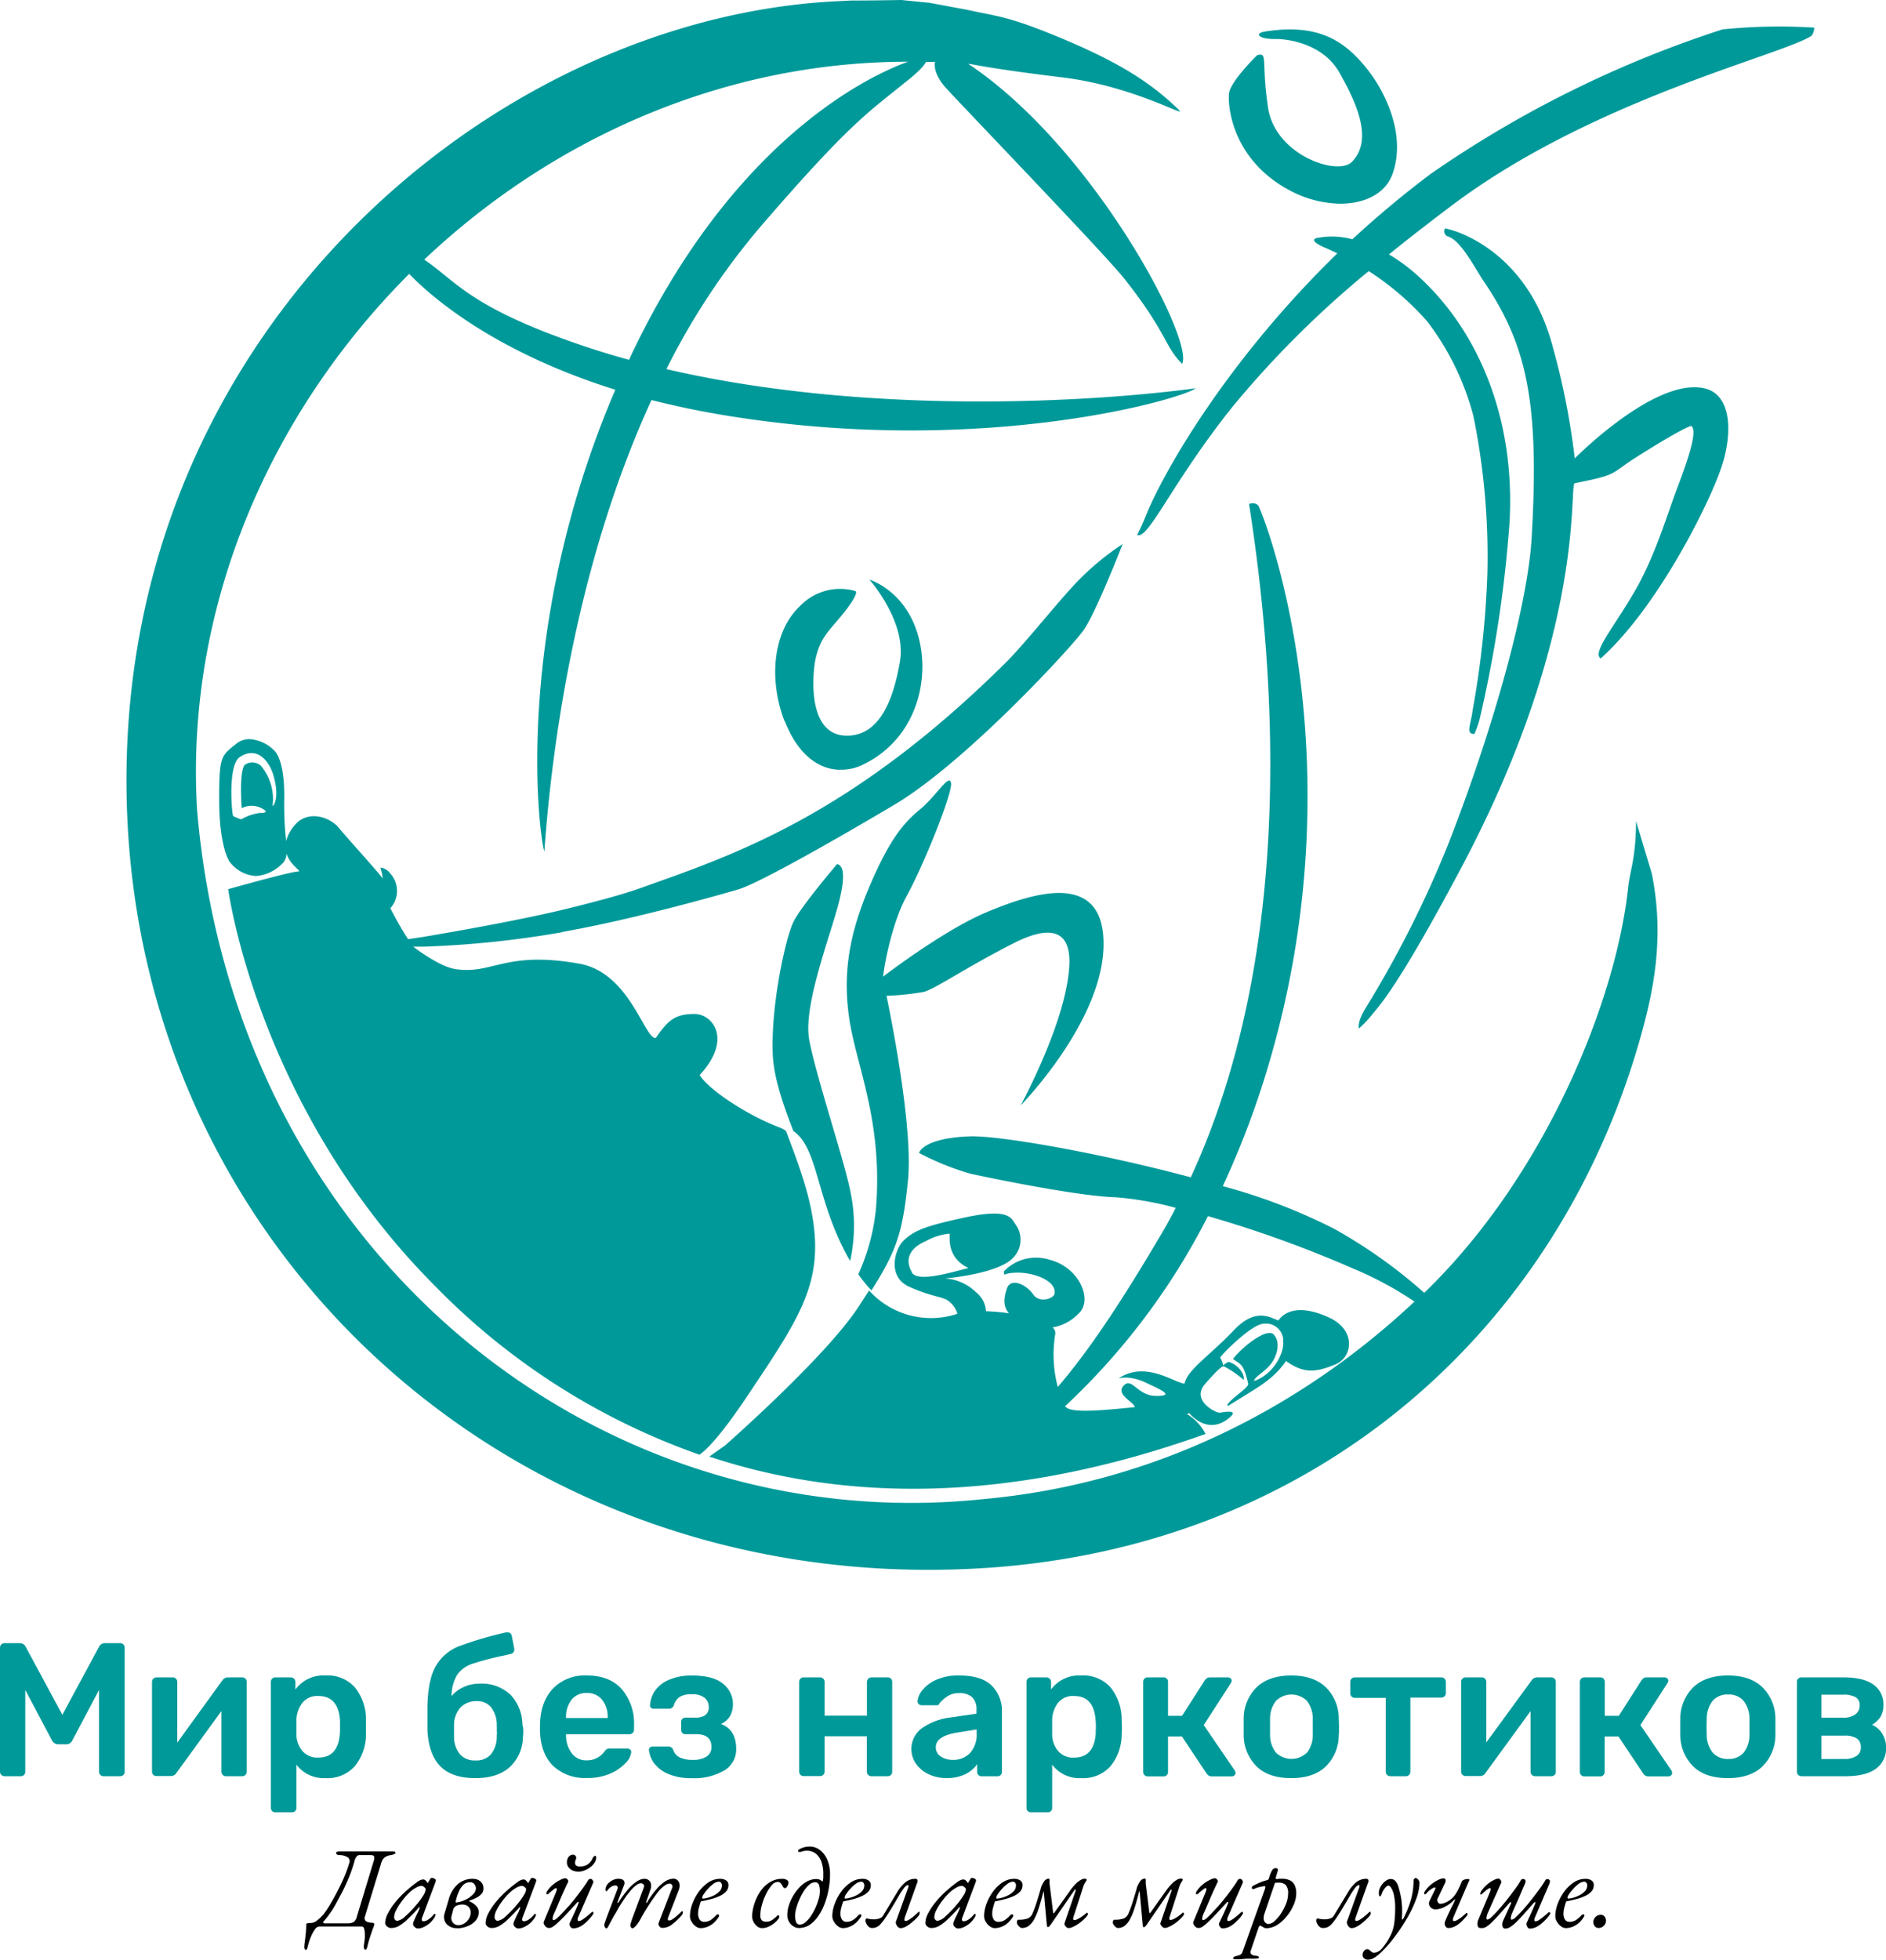 <svg xmlns="http://www.w3.org/2000/svg" viewBox="0 0 426.81 443.31"><defs><style>.cls-1{fill:#099;}</style></defs><title>drug-free-world-logo-color-stack_ru</title><g id="OUTLINE"><path class="cls-1" d="M4.7,401.43a1,1,0,0,1-.3-.73v-28a1.12,1.12,0,0,1,.28-.77,1,1,0,0,1,.76-.3H8.92a1.44,1.44,0,0,1,1.29.82l8.3,15.39,8.3-15.39a1.42,1.42,0,0,1,1.29-.82h3.44a1,1,0,0,1,1.07,1.07v28a1,1,0,0,1-.3.75,1.07,1.07,0,0,1-.77.28h-3.7a1,1,0,0,1-.73-.3,1,1,0,0,1-.3-.73V382.21l-6,11.35a1.53,1.53,0,0,1-1.42.95h-1.8a1.68,1.68,0,0,1-1.47-.95l-6-11.35V400.7a1.07,1.07,0,0,1-.28.73,1,1,0,0,1-.76.3H5.44A1,1,0,0,1,4.7,401.43Z" transform="translate(-4.4 0.07)"/><path class="cls-1" d="M59.92,379.65a.89.89,0,0,1,.3.67V400.7a1.07,1.07,0,0,1-.28.73,1,1,0,0,1-.75.3H55.53a1,1,0,0,1-.73-.3,1,1,0,0,1-.3-.73V387L44.31,401a1.43,1.43,0,0,1-1.21.69H39.79a1,1,0,0,1-.71-.28,1,1,0,0,1-.28-.71V380.4a1,1,0,0,1,.31-.75,1,1,0,0,1,.73-.28h3.65a1,1,0,0,1,.73.3,1,1,0,0,1,.3.73v13.72l10.19-14.06a1.5,1.5,0,0,1,1.21-.69h3.31A1,1,0,0,1,59.92,379.65Z" transform="translate(-4.4 0.07)"/><path class="cls-1" d="M66,409.62a1,1,0,0,1-.3-.75V380.4a1,1,0,0,1,.3-.75,1,1,0,0,1,.73-.28h3.44a1,1,0,0,1,.77.3,1,1,0,0,1,.31.73v1.72a7.83,7.83,0,0,1,6.83-3.18,8.27,8.27,0,0,1,6.67,2.73A11.59,11.59,0,0,1,87.22,389c0,.35,0,.86,0,1.55s0,1.2,0,1.55a11.43,11.43,0,0,1-2.47,7.29,8.26,8.26,0,0,1-6.69,2.77,7.73,7.73,0,0,1-6.58-3.05v9.76a1,1,0,0,1-.28.75,1,1,0,0,1-.75.28H66.71A1,1,0,0,1,66,409.62Zm15.35-17.78c0-.29,0-.72,0-1.29s0-1,0-1.29c-.2-3.78-1.83-5.68-4.9-5.68a4.3,4.3,0,0,0-3.66,1.59A6.74,6.74,0,0,0,71.48,389c0,.35,0,.89,0,1.64s0,1.3,0,1.68A5.89,5.89,0,0,0,72.82,396a4.43,4.43,0,0,0,3.61,1.51C79.5,397.52,81.13,395.62,81.33,391.84Z" transform="translate(-4.4 0.07)"/><path class="cls-1" d="M122.82,391.54a11.43,11.43,0,0,1-.08,1.33,9.37,9.37,0,0,1-3,6.8c-1.83,1.66-4.43,2.49-7.78,2.49q-5.34,0-8-2.77c-1.74-1.85-2.69-4.6-2.83-8.24l0-2.58,0-2.58q.12-6.11,1.89-9.16a10.3,10.3,0,0,1,5.12-4.45,78.78,78.78,0,0,1,10.87-3.2l.26,0a.94.94,0,0,1,.63.23.92.92,0,0,1,.32.58l.56,2.88,0,.26a.87.87,0,0,1-.22.6,1,1,0,0,1-.55.35,11.73,11.73,0,0,0-1.29.3,63.83,63.83,0,0,0-7.42,1.91,6.87,6.87,0,0,0-3.38,2.41,9.33,9.33,0,0,0-1.33,4.92,7.36,7.36,0,0,1,2.73-2.06,8.49,8.49,0,0,1,3.59-.77,9.48,9.48,0,0,1,7,2.49,9.92,9.92,0,0,1,2.71,6.79C122.8,390.66,122.82,391.17,122.82,391.54Zm-6,0a12.39,12.39,0,0,0,0-1.29,6.59,6.59,0,0,0-1.26-4.09,4,4,0,0,0-3.25-1.42,4.88,4.88,0,0,0-3.7,1.44,6,6,0,0,0-1.46,4.07l0,1.29,0,1.12a6.31,6.31,0,0,0,1.33,4.1,4.46,4.46,0,0,0,3.53,1.4,4.37,4.37,0,0,0,3.5-1.4,6.31,6.31,0,0,0,1.31-4.1A8.82,8.82,0,0,0,116.85,391.54Z" transform="translate(-4.4 0.07)"/><path class="cls-1" d="M129.6,399.41q-2.82-2.76-3-7.83l0-1.07c0-3.59.93-6.41,2.81-8.47a10,10,0,0,1,7.81-3.1q5.12,0,7.89,3.1a11.88,11.88,0,0,1,2.77,8.25v.9a1,1,0,0,1-.3.74,1,1,0,0,1-.77.3H132.5v.34a6.68,6.68,0,0,0,1.31,4,4.07,4.07,0,0,0,3.38,1.57,4.87,4.87,0,0,0,4-2,2,2,0,0,1,.6-.58,1.76,1.76,0,0,1,.73-.11h3.78a1,1,0,0,1,.67.22.7.7,0,0,1,.28.6A4,4,0,0,1,146,398.7a10.1,10.1,0,0,1-3.5,2.43,12.67,12.67,0,0,1-5.29,1A10.45,10.45,0,0,1,129.6,399.41Zm12.32-10.84v-.08a6.19,6.19,0,0,0-1.27-4.07,4.26,4.26,0,0,0-3.46-1.52,4.18,4.18,0,0,0-3.44,1.52,6.24,6.24,0,0,0-1.25,4.07v.08Z" transform="translate(-4.4 0.07)"/><path class="cls-1" d="M155.44,401.13a7.66,7.66,0,0,1-3.1-2.47,6.15,6.15,0,0,1-1.09-2.91v0a.71.71,0,0,1,.23-.52.84.84,0,0,1,.58-.21h3.57a1.15,1.15,0,0,1,1.12.73,2.81,2.81,0,0,0,1.51,1.74,6.84,6.84,0,0,0,3,.54,5.43,5.43,0,0,0,3-.73,2.44,2.44,0,0,0,1.14-2.2q0-2.88-3.48-2.88H159.5a.87.87,0,0,1-.68-.28.89.89,0,0,1-.26-.66v-1.85a.93.93,0,0,1,.26-.67.9.9,0,0,1,.68-.28h2.2a3.83,3.83,0,0,0,2.32-.58,2.15,2.15,0,0,0,.77-1.83,2.65,2.65,0,0,0-.92-2.06,4.26,4.26,0,0,0-2.86-.82,5,5,0,0,0-2.82.61,3.54,3.54,0,0,0-1.31,1.93,1.15,1.15,0,0,1-1.12.73h-3.44a.85.85,0,0,1-.6-.24.57.57,0,0,1-.21-.53,6.34,6.34,0,0,1,1.09-3.25,7.17,7.17,0,0,1,3.12-2.49,12.6,12.6,0,0,1,5.29-1q4.77,0,7,1.85a5.86,5.86,0,0,1,1.63,7.27,4.63,4.63,0,0,1-2.08,1.84q3.43,1.29,3.44,5.64a5.51,5.51,0,0,1-2.71,4.88,13.4,13.4,0,0,1-7.31,1.74A12.82,12.82,0,0,1,155.44,401.13Z" transform="translate(-4.4 0.07)"/><path class="cls-1" d="M185.56,401.43a1,1,0,0,1-.3-.73V380.4a1,1,0,0,1,.3-.75,1,1,0,0,1,.73-.28H190a1,1,0,0,1,1,1v7.66h9.59V380.4a1,1,0,0,1,.3-.73,1,1,0,0,1,.73-.3h3.66a1,1,0,0,1,.75.28,1.05,1.05,0,0,1,.28.75v20.3a1.07,1.07,0,0,1-.28.73,1,1,0,0,1-.75.3H201.6a1,1,0,0,1-.73-.3,1,1,0,0,1-.3-.73v-8H191v8a1,1,0,0,1-1,1h-3.66A1,1,0,0,1,185.56,401.43Z" transform="translate(-4.4 0.07)"/><path class="cls-1" d="M214.56,401.28a7.38,7.38,0,0,1-2.88-2.39,5.84,5.84,0,0,1,1.32-8,14.21,14.21,0,0,1,6.49-2.45l5.89-.86v-.9a3.79,3.79,0,0,0-.95-2.8,4.11,4.11,0,0,0-3-.94,4.48,4.48,0,0,0-2.28.51,7.61,7.61,0,0,0-1.39,1l-.71.71a.65.65,0,0,1-.65.52H213a1,1,0,0,1-.67-.26.88.88,0,0,1-.28-.69,4.51,4.51,0,0,1,1.06-2.42,8.11,8.11,0,0,1,3.11-2.37,12.07,12.07,0,0,1,5.21-1q5.07,0,7.39,2.28a8,8,0,0,1,2.32,6v13.5a1,1,0,0,1-.28.73,1,1,0,0,1-.75.3h-3.57a1,1,0,0,1-1-1V399a7,7,0,0,1-2.67,2.26,9.31,9.31,0,0,1-4.29.88A9.12,9.12,0,0,1,214.56,401.28Zm9.36-4.8a6.16,6.16,0,0,0,1.5-4.47v-.86l-4.3.69q-4.94.78-4.94,3.31a2.4,2.4,0,0,0,1.14,2.13,4.85,4.85,0,0,0,2.73.75A5.15,5.15,0,0,0,223.92,396.48Z" transform="translate(-4.4 0.07)"/><path class="cls-1" d="M237,409.62a1,1,0,0,1-.3-.75V380.4a1,1,0,0,1,.3-.75,1,1,0,0,1,.73-.28h3.44a1.06,1.06,0,0,1,.78.3,1,1,0,0,1,.3.73v1.72a7.86,7.86,0,0,1,6.83-3.18,8.27,8.27,0,0,1,6.67,2.73,11.59,11.59,0,0,1,2.49,7.33c0,.35.05.86.05,1.55s0,1.2-.05,1.55a11.43,11.43,0,0,1-2.47,7.29,8.26,8.26,0,0,1-6.69,2.77,7.7,7.7,0,0,1-6.57-3.05v9.76a1.05,1.05,0,0,1-.28.75,1,1,0,0,1-.76.28h-3.74A1,1,0,0,1,237,409.62Zm15.35-17.78c0-.29.05-.72.05-1.29s0-1-.05-1.29c-.2-3.78-1.83-5.68-4.9-5.68a4.28,4.28,0,0,0-3.65,1.59,6.6,6.6,0,0,0-1.29,3.87c0,.35,0,.89,0,1.64s0,1.3,0,1.68a5.88,5.88,0,0,0,1.33,3.65,4.43,4.43,0,0,0,3.61,1.51C250.55,397.52,252.18,395.62,252.38,391.84Z" transform="translate(-4.4 0.07)"/><path class="cls-1" d="M284,401a.68.68,0,0,1-.26.55,1,1,0,0,1-.65.22h-4.42a1.36,1.36,0,0,1-.69-.15,1.85,1.85,0,0,1-.52-.5l-5.59-8.38h-3.14v8a1,1,0,0,1-.28.73,1,1,0,0,1-.75.3h-3.57a1,1,0,0,1-.73-.3,1,1,0,0,1-.3-.73V380.4a1,1,0,0,1,.3-.75,1,1,0,0,1,.73-.28h3.57a1,1,0,0,1,.75.28,1,1,0,0,1,.28.75v7.66h3.18l5.12-8a2.32,2.32,0,0,1,.52-.52,1.15,1.15,0,0,1,.64-.17h4a1.09,1.09,0,0,1,.69.21.7.7,0,0,1,.25.56,1.72,1.72,0,0,1-.21.56l-6.11,9.46,7,10.24A.93.93,0,0,1,284,401Z" transform="translate(-4.4 0.07)"/><path class="cls-1" d="M288.85,399.58a10,10,0,0,1-3-7.14l0-1.89,0-1.89a10,10,0,0,1,3-7.12c1.86-1.73,4.46-2.6,7.78-2.6s5.88.87,7.74,2.6a9.91,9.91,0,0,1,3,7.12c0,.34.05,1,.05,1.89s0,1.55-.05,1.89a10,10,0,0,1-3,7.14c-1.84,1.72-4.43,2.58-7.79,2.58S290.68,401.3,288.85,399.58Zm11.33-3.18a6.62,6.62,0,0,0,1.31-4.17c0-.29,0-.85,0-1.68s0-1.39,0-1.68a6.58,6.58,0,0,0-1.33-4.19,5,5,0,0,0-7,0,6.53,6.53,0,0,0-1.34,4.19l0,1.68,0,1.68a6.45,6.45,0,0,0,1.34,4.17,5.06,5.06,0,0,0,7,0Z" transform="translate(-4.4 0.07)"/><path class="cls-1" d="M318.3,401.43a1,1,0,0,1-.3-.73V384h-7a1,1,0,0,1-.73-.3,1,1,0,0,1-.3-.73V380.4a1,1,0,0,1,.3-.75,1,1,0,0,1,.73-.28H330.6a1,1,0,0,1,1,1v2.54a1,1,0,0,1-.28.73,1,1,0,0,1-.75.3h-7V400.7a1,1,0,0,1-.28.73,1,1,0,0,1-.75.3H319A1,1,0,0,1,318.3,401.43Z" transform="translate(-4.4 0.07)"/><path class="cls-1" d="M356.18,379.65a.89.89,0,0,1,.3.67V400.7a1.06,1.06,0,0,1-.27.73,1,1,0,0,1-.76.3H351.8a1,1,0,0,1-.73-.3,1,1,0,0,1-.3-.73V387L340.57,401a1.4,1.4,0,0,1-1.2.69h-3.31a1,1,0,0,1-1-1V380.4a1,1,0,0,1,.3-.75,1,1,0,0,1,.73-.28h3.66a1,1,0,0,1,1,1v13.72L351,380.06a1.49,1.49,0,0,1,1.2-.69h3.32A1,1,0,0,1,356.18,379.65Z" transform="translate(-4.4 0.07)"/><path class="cls-1" d="M382.8,401a.65.65,0,0,1-.26.55.92.92,0,0,1-.64.22h-4.43a1.36,1.36,0,0,1-.69-.15,2,2,0,0,1-.52-.5l-5.59-8.38h-3.13v8a1.07,1.07,0,0,1-.28.73,1,1,0,0,1-.76.3h-3.57a1,1,0,0,1-1-1V380.4a1,1,0,0,1,.3-.75,1,1,0,0,1,.73-.28h3.57a1,1,0,0,1,.76.28,1.05,1.05,0,0,1,.28.75v7.66h3.18l5.11-8a2.54,2.54,0,0,1,.52-.52,1.18,1.18,0,0,1,.65-.17H381a1.05,1.05,0,0,1,.69.21.71.71,0,0,1,.26.56,1.59,1.59,0,0,1-.22.56l-6.1,9.46,7,10.24A1,1,0,0,1,382.8,401Z" transform="translate(-4.4 0.07)"/><path class="cls-1" d="M387.66,399.58a10,10,0,0,1-3-7.14l0-1.89,0-1.89a10,10,0,0,1,3-7.12c1.87-1.73,4.46-2.6,7.79-2.6s5.87.87,7.73,2.6a10,10,0,0,1,3,7.12c0,.34,0,1,0,1.89s0,1.55,0,1.89a10,10,0,0,1-3,7.14q-2.76,2.58-7.78,2.58T387.66,399.58ZM399,396.4a6.56,6.56,0,0,0,1.31-4.17c0-.29,0-.85,0-1.68s0-1.39,0-1.68a6.58,6.58,0,0,0-1.33-4.19,4.37,4.37,0,0,0-3.48-1.44,4.42,4.42,0,0,0-3.53,1.44,6.53,6.53,0,0,0-1.33,4.19l-.05,1.68.05,1.68A6.45,6.45,0,0,0,392,396.4a4.47,4.47,0,0,0,3.53,1.42A4.41,4.41,0,0,0,399,396.4Z" transform="translate(-4.4 0.07)"/><path class="cls-1" d="M411.35,401.43a1,1,0,0,1-.3-.73V380.4a1,1,0,0,1,.3-.75,1,1,0,0,1,.73-.28h9.55q4.47,0,6.73,1.63a5.33,5.33,0,0,1,2.26,4.56,5,5,0,0,1-.65,2.73,5.7,5.7,0,0,1-1.93,1.79,5.21,5.21,0,0,1,2.34,2.06,5.84,5.84,0,0,1,.84,3.1,5.59,5.59,0,0,1-2.32,4.81q-2.32,1.68-6.8,1.68h-10A1,1,0,0,1,411.35,401.43Zm10.19-12.94a4.45,4.45,0,0,0,2.71-.74,2.4,2.4,0,0,0,1-2.06,2,2,0,0,0-.94-1.85,5.55,5.55,0,0,0-2.76-.56H416.6v5.21Zm.22,9.33a5,5,0,0,0,2.75-.65,2.2,2.2,0,0,0,1-2,2.28,2.28,0,0,0-.93-2,5.11,5.11,0,0,0-2.81-.62H416.6v5.29Z" transform="translate(-4.4 0.07)"/><path d="M73.62,441a.29.29,0,0,1-.27-.2,1.06,1.06,0,0,1-.09-.45,10.11,10.11,0,0,1,.12-1.2c.07-.57.15-1.21.22-1.91s.1-1.34.1-1.91a.31.31,0,0,1,.24-.34,2.4,2.4,0,0,1,.46-.05,2.65,2.65,0,0,0,1.63-.48,12.21,12.21,0,0,0,1.42-1.31,12.82,12.82,0,0,0,.92-1.24c.39-.58.82-1.29,1.29-2.12s.94-1.72,1.43-2.68.93-1.92,1.33-2.89a27.54,27.54,0,0,0,1-2.8,1.09,1.09,0,0,0-.32-1.34,4,4,0,0,0-2-.53.72.72,0,0,1-.51-.18.56.56,0,0,1-.12-.34c0-.11.08-.18.24-.22a1.77,1.77,0,0,1,.54-.07c.44,0,.79,0,1.07,0l.81,0h8.41l.74,0c.26,0,.6,0,1,0s.62.1.62.29-.08.22-.26.31a2.43,2.43,0,0,1-.7.21,4.19,4.19,0,0,0-1.08.31,2,2,0,0,0-.74.57,3,3,0,0,0-.47,1l-3.66,12a1,1,0,0,0,.06.92,1.2,1.2,0,0,0,.7.4,4,4,0,0,0,.87.11.68.68,0,0,1,.32.1.31.31,0,0,1,.18.26,6,6,0,0,1-.29.89c-.19.52-.41,1.14-.65,1.87s-.45,1.45-.62,2.18a2.75,2.75,0,0,1-.18.57c-.07.16-.17.24-.29.24a.29.29,0,0,1-.27-.2,1.06,1.06,0,0,1-.09-.45,5.75,5.75,0,0,1,.07-.73c.06-.35.1-.74.15-1.18a11.26,11.26,0,0,0,0-1.29,3.15,3.15,0,0,0-.19-1,.54.54,0,0,0-.54-.4H76.67a1.32,1.32,0,0,0-1,.66,8.49,8.49,0,0,0-.92,1.69,14.19,14.19,0,0,0-.69,2.12,2.75,2.75,0,0,1-.18.57C73.84,440.9,73.75,441,73.62,441ZM78,435h5a2.73,2.73,0,0,0,1.45-.3,2.07,2.07,0,0,0,.71-1.21l3.75-12.37a2.29,2.29,0,0,0,.16-1.24c-.07-.21-.41-.32-1-.32H85.9a1,1,0,0,0-.73.25,2.62,2.62,0,0,0-.55,1.15,32.25,32.25,0,0,1-1.1,3.27c-.45,1.11-.93,2.2-1.46,3.26s-1.06,2-1.59,3-1,1.72-1.5,2.39a14.62,14.62,0,0,1-1.21,1.54q-.35.33-.18.48A.56.56,0,0,0,78,435Z" transform="translate(-4.4 0.07)"/><path d="M92.89,436.06a1.27,1.27,0,0,1-.62-.16,1.67,1.67,0,0,1-.51-.43.93.93,0,0,1-.2-.55,4.91,4.91,0,0,1,.63-2.17,14,14,0,0,1,1.74-2.6,21.92,21.92,0,0,1,2.57-2.64,27.64,27.64,0,0,1,2.29-1.83,2.76,2.76,0,0,1,1.3-.61.94.94,0,0,1,.73.36,3.16,3.16,0,0,1,.32.43s0,0,0,0a.1.1,0,0,0,.09,0,.27.27,0,0,0,.07-.12l.44-.75c0-.09,0-.09,0,0,.1-.17.21-.26.31-.26a1.55,1.55,0,0,1,.47.08,1,1,0,0,1,.38.21.38.38,0,0,1,.14.26,3,3,0,0,1-.18.65l-2.91,7.72c-.23.59-.12.89.33.89a2.14,2.14,0,0,0,1.13-.46,4.85,4.85,0,0,0,1.16-1.1l.12-.09a.19.19,0,0,1,.12,0,.17.17,0,0,1,.14.06.41.41,0,0,1,0,.22,1.79,1.79,0,0,1-.37.72,6.49,6.49,0,0,1-.75.92,6.32,6.32,0,0,1-1.47,1,3.14,3.14,0,0,1-1.36.36,1,1,0,0,1-.52-.15,1.48,1.48,0,0,1-.43-.39.76.76,0,0,1-.17-.47,1.4,1.4,0,0,1,.15-.6c-.07.16-.07.16,0,0l.31-.73.48-1c.18-.36.32-.68.45-1a1,1,0,0,0,.11-.43c0-.09-.06-.08-.17,0-1,1.18-2,2.12-2.71,2.81a9.78,9.78,0,0,1-2,1.48A3.51,3.51,0,0,1,92.89,436.06Zm1.46-1.63a3.3,3.3,0,0,0,1.7-.95,23.46,23.46,0,0,0,2.56-2.64,14.87,14.87,0,0,0,1.56-2.11,3.31,3.31,0,0,0,.57-1.43c0-.14-.11-.3-.34-.49a1.15,1.15,0,0,0-.33-.21.93.93,0,0,0-.32-.08,2.88,2.88,0,0,0-1.28.47,7.15,7.15,0,0,0-1.5,1.12A15.89,15.89,0,0,0,95.33,430a13.06,13.06,0,0,0-1.26,2,3.74,3.74,0,0,0-.48,1.56,1,1,0,0,0,.21.64A.7.7,0,0,0,94.35,434.43Z" transform="translate(-4.4 0.07)"/><path d="M107.84,436.09a3,3,0,0,1-2.4-.95,2.46,2.46,0,0,1-.41-2.43c.16-.54.31-1.07.47-1.6s.31-1.06.47-1.6a7,7,0,0,1,2-3.33,5,5,0,0,1,3.47-1.24,2.83,2.83,0,0,1,1.16.24,2.22,2.22,0,0,1,.87.74,2.17,2.17,0,0,1,.33,1.23,1.76,1.76,0,0,1-.52,1.3,4.21,4.21,0,0,1-1.23.85,10.59,10.59,0,0,1-1.37.55c-.07,0-.1,0-.1.09s0,.08.13.12a4.15,4.15,0,0,1,1,.6,3.17,3.17,0,0,1,.76.8,1.76,1.76,0,0,1,.28,1,2.78,2.78,0,0,1-.46,1.6,4.15,4.15,0,0,1-1.21,1.15,6.36,6.36,0,0,1-3.24.92Zm.39-.68a2.34,2.34,0,0,0,1.25-.39,3.5,3.5,0,0,0,1-1,2.61,2.61,0,0,0,.43-1.47,1.77,1.77,0,0,0-.49-1.29,1.91,1.91,0,0,0-1.41-.5,3.05,3.05,0,0,0-1.32.26,1.46,1.46,0,0,0-.78,1.09l-.29,1.14a1.74,1.74,0,0,0,0,1.11,1.82,1.82,0,0,0,.63.81A1.52,1.52,0,0,0,108.23,435.41Zm-.44-5.14a6.56,6.56,0,0,0,2.09-.67,5.69,5.69,0,0,0,1.6-1.18,1.93,1.93,0,0,0,.62-1.27,1.5,1.5,0,0,0-.35-1,1.15,1.15,0,0,0-1-.44,2.07,2.07,0,0,0-1.42.53,4.27,4.27,0,0,0-1,1.39,10.37,10.37,0,0,0-.67,1.85l-.13.52a.2.2,0,0,0,0,.2A.22.22,0,0,0,107.79,430.27Z" transform="translate(-4.4 0.07)"/><path d="M115.61,436.06a1.33,1.33,0,0,1-.62-.16,1.67,1.67,0,0,1-.51-.43.92.92,0,0,1-.19-.55,5,5,0,0,1,.62-2.17,15.1,15.1,0,0,1,1.74-2.6,22.82,22.82,0,0,1,2.58-2.64,26.06,26.06,0,0,1,2.29-1.83,2.72,2.72,0,0,1,1.3-.61.92.92,0,0,1,.72.36,4.81,4.81,0,0,1,.33.43s0,0,0,0a.12.12,0,0,0,.09,0,.44.44,0,0,0,.06-.12l.44-.75c.06-.09.06-.09,0,0,.11-.17.21-.26.32-.26a1.48,1.48,0,0,1,.46.08,1,1,0,0,1,.38.21.34.34,0,0,1,.14.26,3,3,0,0,1-.18.65l-2.91,7.72c-.23.59-.11.89.34.89a2.17,2.17,0,0,0,1.13-.46,5,5,0,0,0,1.16-1.1.31.31,0,0,1,.11-.09.21.21,0,0,1,.12,0c.07,0,.12,0,.14.06a.41.41,0,0,1,0,.22,1.86,1.86,0,0,1-.36.72,7.3,7.3,0,0,1-.76.92,5.93,5.93,0,0,1-1.47,1,3.11,3.11,0,0,1-1.36.36,1,1,0,0,1-.52-.15,1.62,1.62,0,0,1-.43-.39.82.82,0,0,1-.17-.47,1.29,1.29,0,0,1,.16-.6c-.07.16-.08.16,0,0s.17-.4.32-.73.3-.67.48-1,.32-.68.44-1a1,1,0,0,0,.12-.43c0-.09-.07-.08-.17,0-1.06,1.18-2,2.12-2.72,2.81a9.51,9.51,0,0,1-2,1.48A3.51,3.51,0,0,1,115.61,436.06Zm1.46-1.63a3.3,3.3,0,0,0,1.7-.95,22.62,22.62,0,0,0,2.56-2.64,14.87,14.87,0,0,0,1.56-2.11,3.36,3.36,0,0,0,.58-1.43c0-.14-.12-.3-.34-.49a1.36,1.36,0,0,0-.34-.21.88.88,0,0,0-.31-.08,3,3,0,0,0-1.29.47,7.09,7.09,0,0,0-1.49,1.12,15,15,0,0,0-1.64,1.87,13.06,13.06,0,0,0-1.26,2,3.74,3.74,0,0,0-.48,1.56,1,1,0,0,0,.2.64A.7.7,0,0,0,117.07,434.43Z" transform="translate(-4.4 0.07)"/><path d="M128.56,436.06a.93.93,0,0,1-.58-.24,1.75,1.75,0,0,1-.46-.59.74.74,0,0,1-.08-.54l2.73-6.58a4.27,4.27,0,0,0,.24-.76c0-.2,0-.31-.16-.31a.94.94,0,0,0-.43.21c-.2.14-.42.31-.67.52l-.77.65s-.1,0-.2,0-.14-.06-.14-.11a1.53,1.53,0,0,1,.05-.3,1.65,1.65,0,0,1,.26-.48,7.29,7.29,0,0,1,1.45-1.48,7.6,7.6,0,0,1,1.5-.92,2.94,2.94,0,0,1,1.08-.33.47.47,0,0,1,.3.15,1,1,0,0,1,.28.33.42.42,0,0,1,0,.38c-.58,1.18-1.12,2.38-1.64,3.59s-1,2.41-1.56,3.59a3.25,3.25,0,0,0-.29,1c0,.29,0,.44.21.44a1.56,1.56,0,0,0,.78-.44,15.26,15.26,0,0,0,1.18-1.15c.44-.46.91-1,1.39-1.5.66-.75,1.3-1.52,1.91-2.32s1.15-1.51,1.6-2.16.75-1.09.89-1.35a.7.7,0,0,1,.31-.34.86.86,0,0,1,.34-.07.45.45,0,0,1,.31.15,1.34,1.34,0,0,1,.25.37.41.41,0,0,1,0,.36l-3.33,7.64a1.65,1.65,0,0,0-.18.76c0,.17.1.26.26.26a1.7,1.7,0,0,0,.88-.37,11.27,11.27,0,0,0,1.12-.84q.57-.48,1-.87a.11.11,0,0,1,.08,0,.23.23,0,0,1,.16.07.21.21,0,0,1,.08.17.19.19,0,0,1,0,.1l-.07.13a1.8,1.8,0,0,1-.1.18,1.53,1.53,0,0,1-.16.22l-.22.28a11.57,11.57,0,0,1-1.14,1.21,6.4,6.4,0,0,1-1.39,1,3.45,3.45,0,0,1-1.57.37.76.76,0,0,1-.62-.44.79.79,0,0,1-.11-.78l.78-1.66c.27-.59.52-1.14.74-1.64s.37-.87.45-1.12.08-.32,0-.34a.33.33,0,0,0-.29.13c-.9,1-1.7,1.85-2.39,2.59s-1.3,1.34-1.81,1.82a10.59,10.59,0,0,1-1.3,1.08A1.67,1.67,0,0,1,128.56,436.06Zm6.84-12.74a3.47,3.47,0,0,1-1.47-.29,2.29,2.29,0,0,1-.92-.77,1.68,1.68,0,0,1-.31-1,1.91,1.91,0,0,1,.4-1.3,1.16,1.16,0,0,1,.9-.47.79.79,0,0,1,.62.21.69.69,0,0,1,.18.46,1.27,1.27,0,0,1-.13.51,1.53,1.53,0,0,0-.13.64.75.75,0,0,0,.25.62,1.35,1.35,0,0,0,.87.21,3.29,3.29,0,0,0,1.6-.38,3,3,0,0,0,1.18-1.34,2.13,2.13,0,0,1,.37-.55.39.39,0,0,1,.28-.12.17.17,0,0,1,.18.12.41.41,0,0,1,.06.19,2.21,2.21,0,0,1-.36,1.2,3.84,3.84,0,0,1-.92,1,4.57,4.57,0,0,1-1.27.73A3.84,3.84,0,0,1,135.4,423.32Z" transform="translate(-4.4 0.07)"/><path d="M141.61,436.14a.29.29,0,0,1-.23-.13,1,1,0,0,1-.17-.31,1.06,1.06,0,0,1-.06-.34,2.8,2.8,0,0,1,.16-.62c.12-.33.26-.74.43-1.22l2.4-6.27a.7.7,0,0,0,0-.57.47.47,0,0,0-.45-.24,2,2,0,0,0-.82.19,3.23,3.23,0,0,0-1.05,1,.26.26,0,0,1-.22.09c-.08,0-.13-.07-.17-.19a2.5,2.5,0,0,1,0-.41,2.69,2.69,0,0,1,.17-.5,1.62,1.62,0,0,1,.22-.39,3.75,3.75,0,0,1,1.07-.91,3,3,0,0,1,1.51-.39,2.45,2.45,0,0,1,.71.11.86.86,0,0,1,.52.43,1,1,0,0,1,0,.86l-1.48,3.85c0,.12,0,.19,0,.21a.2.2,0,0,0,.2-.11,28.32,28.32,0,0,1,2.14-2.91,9.53,9.53,0,0,1,2-1.82,3.22,3.22,0,0,1,1.78-.62,1.47,1.47,0,0,1,.89.28,1.43,1.43,0,0,1,.55.85,2.43,2.43,0,0,1-.14,1.39l-.94,2.73c0,.12,0,.19,0,.21a.2.2,0,0,0,.2-.11,19.93,19.93,0,0,1,2.14-3,9.2,9.2,0,0,1,2-1.79,3.66,3.66,0,0,1,1.82-.59,1.38,1.38,0,0,1,.89.31,1.48,1.48,0,0,1,.5.92,2.77,2.77,0,0,1-.24,1.52l-2.24,5.77c-.26.63-.22.94.13.94a1.46,1.46,0,0,0,.75-.29,7.48,7.48,0,0,0,.9-.67c.3-.26.57-.5.79-.72l.45-.43,0,0h0a.22.22,0,0,1,.15.06.25.25,0,0,1,.06.17,1.14,1.14,0,0,1-.09.43,1.67,1.67,0,0,1-.38.51,14.27,14.27,0,0,1-1.92,1.79,3.61,3.61,0,0,1-2.29.83.72.72,0,0,1-.43-.16,1.13,1.13,0,0,1-.34-.46.8.8,0,0,1,0-.57l3-7.78a.69.69,0,0,0-.52-1.06,2,2,0,0,0-1.12.43,7,7,0,0,0-1.56,1.52c-.26.33-.62.82-1.08,1.48s-.93,1.37-1.4,2.12-.89,1.45-1.24,2.09a11.1,11.1,0,0,1-.83,1.38,4.86,4.86,0,0,1-.7.82.89.89,0,0,1-.52.27.34.34,0,0,1-.24-.11,1.1,1.1,0,0,1-.17-.28.85.85,0,0,1-.06-.31,3.37,3.37,0,0,1,.17-.66c.11-.36.25-.78.43-1.26l2.42-6.5c.15-.4.13-.68-.06-.82a1.11,1.11,0,0,0-.46-.25,1.84,1.84,0,0,0-1.12.43,7.75,7.75,0,0,0-1.56,1.55,12,12,0,0,0-.78,1c-.31.45-.65.95-1,1.49s-.71,1.1-1,1.66-.64,1.08-.9,1.55c-.45.83-.8,1.45-1,1.86S141.82,436.14,141.61,436.14Z" transform="translate(-4.4 0.07)"/><path d="M162.93,436.09a1.83,1.83,0,0,1-1.1-.42,3.26,3.26,0,0,1-.93-1.05,2.47,2.47,0,0,1-.36-1.23,8.25,8.25,0,0,1,.53-2.77,11.45,11.45,0,0,1,1.47-2.76,8.67,8.67,0,0,1,2.17-2.11,4.72,4.72,0,0,1,2.62-.81,2.32,2.32,0,0,1,1.41.37,1.25,1.25,0,0,1,.51,1.06,2.1,2.1,0,0,1-.51,1.4,4.2,4.2,0,0,1-1.36,1,10.69,10.69,0,0,1-1.91.71c-.7.19-1.42.36-2.15.5a.7.7,0,0,0-.24.06c-.07,0-.11.09-.15.2-.12.38-.24.79-.36,1.24a5,5,0,0,0-.18,1.28,2.34,2.34,0,0,0,.35,1.4,1.17,1.17,0,0,0,1,.5,2.65,2.65,0,0,0,1.59-.47,6.82,6.82,0,0,0,1.07-.94.69.69,0,0,1,.46-.28c.18,0,.26.08.26.26v.09a.13.13,0,0,1,0,.11,5.9,5.9,0,0,1-1.17,1.45,4.59,4.59,0,0,1-1.39.88A4.18,4.18,0,0,1,162.93,436.09Zm.58-6.68a5,5,0,0,0,1-.17,6.81,6.81,0,0,0,1.44-.55,4.59,4.59,0,0,0,1.29-.93,1.86,1.86,0,0,0,.53-1.34,1,1,0,0,0-.18-.59.61.61,0,0,0-.52-.24,2.08,2.08,0,0,0-1.18.45,7.23,7.23,0,0,0-1.21,1.09,9.57,9.57,0,0,0-1,1.24,2,2,0,0,0-.38.88C163.32,429.36,163.38,429.41,163.51,429.41Z" transform="translate(-4.4 0.07)"/><path d="M176.82,436.09a1.75,1.75,0,0,1-1-.35,3.09,3.09,0,0,1-.86-1,2.85,2.85,0,0,1-.35-1.42,9.9,9.9,0,0,1,.31-2.07,11.43,11.43,0,0,1,.84-2.25,9.37,9.37,0,0,1,1.36-2.05A6.59,6.59,0,0,1,179,425.5a5,5,0,0,1,2.39-.56,1.91,1.91,0,0,1,1.06.24.7.7,0,0,1,.37.59,1.6,1.6,0,0,1-.25.84c-.16.29-.34.43-.53.43a.42.42,0,0,1-.35-.18,2.57,2.57,0,0,1-.28-.44,2.46,2.46,0,0,0-.39-.54.89.89,0,0,0-.67-.24,1.84,1.84,0,0,0-1.3.75,9,9,0,0,0-1.26,1.93,13.58,13.58,0,0,0-.95,2.47,8.9,8.9,0,0,0-.37,2.36,1.6,1.6,0,0,0,.34,1.17,1.29,1.29,0,0,0,.91.31,2.36,2.36,0,0,0,1.33-.32,7.61,7.61,0,0,0,1-.79l.27-.26a.33.33,0,0,1,.25-.08c.13,0,.2.11.2.34a1.19,1.19,0,0,1-.32.62,5.58,5.58,0,0,1-.88.87,5.8,5.8,0,0,1-1.28.77A3.65,3.65,0,0,1,176.82,436.09Z" transform="translate(-4.4 0.07)"/><path d="M185.11,436.06a2.17,2.17,0,0,1-1.12-.35,2.89,2.89,0,0,1-1-1,3.14,3.14,0,0,1-.42-1.67,7,7,0,0,1,.33-2,10.28,10.28,0,0,1,.93-2.15,11.12,11.12,0,0,1,1.43-1.95,6.92,6.92,0,0,1,1.81-1.42,4.26,4.26,0,0,1,2.08-.53,1.75,1.75,0,0,1,.87.2,1.79,1.79,0,0,1,.38.26c0,.07.08.09.13.06a.25.25,0,0,0,.1-.16c0-.21.06-.42.08-.64s0-.43,0-.63a8.37,8.37,0,0,0-.34-2.76,4.28,4.28,0,0,0-1.25-2,3.23,3.23,0,0,0-2.18-.74,3.12,3.12,0,0,0-.93.14,2.16,2.16,0,0,1-.63.15.6.6,0,0,1-.24-.06c-.08,0-.13-.08-.13-.15a.37.37,0,0,1,.08-.25.49.49,0,0,1,.18-.14,4.39,4.39,0,0,1,1.17-.48,4.48,4.48,0,0,1,1.15-.15,3.78,3.78,0,0,1,2.43.84,5.4,5.4,0,0,1,1.64,2.25,8.23,8.23,0,0,1,.58,3.18,18.48,18.48,0,0,1-.31,3.35,19,19,0,0,1-.91,3.31,13,13,0,0,1-1.47,2.83,7.34,7.34,0,0,1-2,2A4.46,4.46,0,0,1,185.11,436.06Zm.31-.78a1.93,1.93,0,0,0,1.26-.53,6.38,6.38,0,0,0,1.23-1.4,13.39,13.39,0,0,0,1.76-3.85,6.17,6.17,0,0,0,.28-1.7,4.45,4.45,0,0,0-.22-1.54.88.88,0,0,0-.9-.54,1.93,1.93,0,0,0-1.26.53,6.35,6.35,0,0,0-1.22,1.4,12.6,12.6,0,0,0-1,1.88,12.44,12.44,0,0,0-.73,2,6.58,6.58,0,0,0-.28,1.7,4,4,0,0,0,.24,1.53A.86.86,0,0,0,185.42,435.28Z" transform="translate(-4.4 0.07)"/><path d="M195.15,436.09a1.84,1.84,0,0,1-1.11-.42,3.23,3.23,0,0,1-.92-1.05,2.49,2.49,0,0,1-.37-1.23,8,8,0,0,1,.54-2.77,10.79,10.79,0,0,1,1.47-2.76,8.35,8.35,0,0,1,2.17-2.11,4.67,4.67,0,0,1,2.61-.81,2.35,2.35,0,0,1,1.42.37,1.25,1.25,0,0,1,.51,1.06,2.1,2.1,0,0,1-.51,1.4,4.36,4.36,0,0,1-1.37,1,10.69,10.69,0,0,1-1.91.71c-.7.19-1.42.36-2.14.5a.7.7,0,0,0-.25.06.29.29,0,0,0-.14.2c-.12.38-.25.79-.37,1.24a5,5,0,0,0-.18,1.28,2.41,2.41,0,0,0,.35,1.4,1.2,1.2,0,0,0,1,.5,2.64,2.64,0,0,0,1.58-.47,6.4,6.4,0,0,0,1.07-.94.68.68,0,0,1,.47-.28.23.23,0,0,1,.26.26v.09a.16.16,0,0,1-.05.11,6.4,6.4,0,0,1-1.17,1.45,4.85,4.85,0,0,1-1.39.88A4.26,4.26,0,0,1,195.15,436.09Zm.57-6.68a5,5,0,0,0,1-.17,7.09,7.09,0,0,0,1.45-.55,4.54,4.54,0,0,0,1.28-.93,1.87,1.87,0,0,0,.54-1.34,1,1,0,0,0-.19-.59.61.61,0,0,0-.52-.24,2.11,2.11,0,0,0-1.18.45,7.64,7.64,0,0,0-1.21,1.09,9.57,9.57,0,0,0-1,1.24,2,2,0,0,0-.37.88C195.54,429.36,195.6,429.41,195.72,429.41Z" transform="translate(-4.4 0.07)"/><path d="M201.78,436.06a1.16,1.16,0,0,1-.84-.32,2.64,2.64,0,0,1-.52-.73,1.69,1.69,0,0,1-.18-.64.75.75,0,0,1,.08-.29.28.28,0,0,1,.29-.17h.1l.16.06.44.08a4.67,4.67,0,0,0,.86.05,3.3,3.3,0,0,0,1.31-.23,1.47,1.47,0,0,0,.74-.57l3.17-5.25a8.49,8.49,0,0,1,1.9-2.33,3.62,3.62,0,0,1,2.34-.79.37.37,0,0,1,.2.05.47.47,0,0,1,.15.13.26.26,0,0,1,.07.15,1.12,1.12,0,0,1,0,.24c0,.08,0,.19-.08.31l-2.81,7.85c-.17.54-.12.81.16.81a1.62,1.62,0,0,0,.77-.27,9.78,9.78,0,0,0,.92-.65c.31-.26.58-.48.79-.68l.41-.38.11-.1.07,0s.09,0,.13.11a.56.56,0,0,1,0,.23.79.79,0,0,1-.07.29,1.19,1.19,0,0,1-.27.41,9,9,0,0,1-1,1c-.35.31-.7.59-1.05.85a5.89,5.89,0,0,1-1,.59,2.26,2.26,0,0,1-.9.22.87.87,0,0,1-.64-.28,1.7,1.7,0,0,1-.39-.64.88.88,0,0,1-.06-.53l2.81-7.78a1.41,1.41,0,0,0,.05-.35c0-.11-.05-.17-.16-.17s-.51.2-.8.59-.56.76-.78,1.1c-.09.14-.26.43-.51.86s-.55.95-.9,1.54-.71,1.19-1.09,1.8-.75,1.18-1.11,1.69a10.78,10.78,0,0,1-.94,1.21,2.86,2.86,0,0,1-1,.76A2.43,2.43,0,0,1,201.78,436.06Z" transform="translate(-4.4 0.07)"/><path d="M215.14,436.06a1.27,1.27,0,0,1-.62-.16,1.67,1.67,0,0,1-.51-.43.93.93,0,0,1-.2-.55,4.91,4.91,0,0,1,.63-2.17,14,14,0,0,1,1.74-2.6,21.92,21.92,0,0,1,2.57-2.64,27.64,27.64,0,0,1,2.29-1.83,2.76,2.76,0,0,1,1.3-.61.94.94,0,0,1,.73.36,3.16,3.16,0,0,1,.32.43s0,0,0,0a.1.1,0,0,0,.09,0,.27.27,0,0,0,.07-.12l.44-.75c.05-.09.05-.09,0,0,.1-.17.21-.26.31-.26a1.55,1.55,0,0,1,.47.08,1,1,0,0,1,.38.21.38.38,0,0,1,.14.26,3,3,0,0,1-.18.65l-2.91,7.72c-.23.59-.12.89.33.89a2.14,2.14,0,0,0,1.13-.46,4.85,4.85,0,0,0,1.16-1.1l.12-.09a.19.19,0,0,1,.12,0,.16.16,0,0,1,.14.06.41.41,0,0,1,0,.22,1.79,1.79,0,0,1-.37.72,6.49,6.49,0,0,1-.75.92,6.32,6.32,0,0,1-1.47,1,3.14,3.14,0,0,1-1.36.36,1,1,0,0,1-.52-.15,1.48,1.48,0,0,1-.43-.39.76.76,0,0,1-.17-.47,1.4,1.4,0,0,1,.15-.6c-.07.16-.07.16,0,0l.31-.73.48-1c.18-.36.32-.68.45-1a1,1,0,0,0,.11-.43c0-.09-.06-.08-.17,0-1,1.18-2,2.12-2.71,2.81a9.78,9.78,0,0,1-2,1.48A3.51,3.51,0,0,1,215.14,436.06Zm1.46-1.63a3.3,3.3,0,0,0,1.7-.95,23.46,23.46,0,0,0,2.56-2.64,14.87,14.87,0,0,0,1.56-2.11,3.31,3.31,0,0,0,.57-1.43c0-.14-.11-.3-.34-.49a1.15,1.15,0,0,0-.33-.21.93.93,0,0,0-.32-.08,2.88,2.88,0,0,0-1.28.47,7.15,7.15,0,0,0-1.5,1.12,15.89,15.89,0,0,0-1.64,1.87,13.06,13.06,0,0,0-1.26,2,3.74,3.74,0,0,0-.48,1.56,1,1,0,0,0,.21.64A.7.7,0,0,0,216.6,434.43Z" transform="translate(-4.4 0.07)"/><path d="M229.49,436.09a1.83,1.83,0,0,1-1.1-.42,3.26,3.26,0,0,1-.93-1.05,2.47,2.47,0,0,1-.36-1.23,8.25,8.25,0,0,1,.53-2.77,11.45,11.45,0,0,1,1.47-2.76,8.67,8.67,0,0,1,2.17-2.11,4.72,4.72,0,0,1,2.62-.81,2.34,2.34,0,0,1,1.41.37,1.25,1.25,0,0,1,.51,1.06,2.1,2.1,0,0,1-.51,1.4,4.31,4.31,0,0,1-1.36,1,10.69,10.69,0,0,1-1.91.71c-.71.19-1.42.36-2.15.5a.83.83,0,0,0-.25.06.32.32,0,0,0-.14.2c-.12.38-.24.79-.36,1.24a5,5,0,0,0-.18,1.28,2.34,2.34,0,0,0,.35,1.4,1.17,1.17,0,0,0,1,.5,2.65,2.65,0,0,0,1.59-.47,6.82,6.82,0,0,0,1.07-.94.67.67,0,0,1,.46-.28c.18,0,.26.08.26.26v.09a.13.13,0,0,1,0,.11,6.4,6.4,0,0,1-1.17,1.45,4.72,4.72,0,0,1-1.39.88A4.22,4.22,0,0,1,229.49,436.09Zm.57-6.68a5.07,5.07,0,0,0,1-.17,6.81,6.81,0,0,0,1.44-.55,4.74,4.74,0,0,0,1.29-.93,1.91,1.91,0,0,0,.53-1.34,1,1,0,0,0-.18-.59.62.62,0,0,0-.52-.24,2.08,2.08,0,0,0-1.18.45,7.23,7.23,0,0,0-1.21,1.09,9.57,9.57,0,0,0-1,1.24,2,2,0,0,0-.38.88C229.88,429.36,229.94,429.41,230.06,429.41Z" transform="translate(-4.4 0.07)"/><path d="M235.63,436.06a.69.69,0,0,1-.43-.2,2.76,2.76,0,0,1-.46-.5.92.92,0,0,1-.2-.49,1.35,1.35,0,0,1,.07-.48.32.32,0,0,1,.32-.2,5.42,5.42,0,0,0,2.14-.32,2.12,2.12,0,0,0,1-1.11,26.91,26.91,0,0,0,1.06-2.94c.35-1.12.66-2.18.94-3.17.14-.29.27-.55.39-.77a3.47,3.47,0,0,1,.36-.53,1.38,1.38,0,0,1,.41-.32,1.07,1.07,0,0,1,.53-.12c.1,0,.16.12.16.35s0,.49,0,.77l.81,6.58c0,.07.05.1.1.11a.12.12,0,0,0,.13-.06l3.49-4.89a12.18,12.18,0,0,1,1.39-1.69,5.36,5.36,0,0,1,1.15-.9,2,2,0,0,1,.91-.27.5.5,0,0,1,.29.07.23.23,0,0,1,.12.18.3.3,0,0,1-.09.24c-.09.13-.2.3-.33.52a4.38,4.38,0,0,0-.35.81l-2.11,6.53a2.52,2.52,0,0,0-.17.76.23.23,0,0,0,.25.25,1.71,1.71,0,0,0,.74-.21,6.84,6.84,0,0,0,.86-.5c.29-.2.54-.39.76-.56l.42-.37.08,0a.27.27,0,0,1,.16.06.21.21,0,0,1,.08.17,1.16,1.16,0,0,1-.32.6,6.33,6.33,0,0,1-.82.84,8.72,8.72,0,0,1-1.1.86,7.4,7.4,0,0,1-1.18.66,2.51,2.51,0,0,1-1,.26.74.74,0,0,1-.42-.18,1.84,1.84,0,0,1-.39-.44.55.55,0,0,1-.07-.49l2.47-7.23c.06-.19.08-.31,0-.37s-.13,0-.25.16l-5.25,7.62a4.18,4.18,0,0,1-.38.49.53.53,0,0,1-.35.21c-.11,0-.17-.06-.2-.18s0-.24-.06-.37l-.68-7.46c0-.05,0-.08,0-.08s-.07.06-.1.16c-.37,1.46-.72,2.7-1.06,3.73a13.45,13.45,0,0,1-1.06,2.52,4.55,4.55,0,0,1-1.24,1.45A2.63,2.63,0,0,1,235.63,436.06Z" transform="translate(-4.4 0.07)"/><path d="M257.34,436.06a.69.69,0,0,1-.43-.2,2.76,2.76,0,0,1-.46-.5.87.87,0,0,1-.21-.49,1.34,1.34,0,0,1,.08-.48.32.32,0,0,1,.31-.2,5.44,5.44,0,0,0,2.15-.32,2.12,2.12,0,0,0,1-1.11,26.91,26.91,0,0,0,1.06-2.94c.35-1.12.66-2.18.94-3.17.14-.29.27-.55.39-.77a3.47,3.47,0,0,1,.36-.53A1.38,1.38,0,0,1,263,425a1.07,1.07,0,0,1,.53-.12c.1,0,.15.12.15.35s0,.49,0,.77l.81,6.58a.12.12,0,0,0,.1.11.12.12,0,0,0,.13-.06l3.48-4.89a12.92,12.92,0,0,1,1.4-1.69,5.36,5.36,0,0,1,1.15-.9,2,2,0,0,1,.91-.27.5.5,0,0,1,.29.07.23.23,0,0,1,.12.18.36.36,0,0,1-.1.24l-.32.52a4.38,4.38,0,0,0-.35.81l-2.11,6.53a2.24,2.24,0,0,0-.17.76c0,.17.09.25.25.25a1.71,1.71,0,0,0,.74-.21,7.64,7.64,0,0,0,.86-.5c.29-.2.54-.39.75-.56l.43-.37.08,0a.29.29,0,0,1,.16.06.21.21,0,0,1,.07.17,1.12,1.12,0,0,1-.31.6,7,7,0,0,1-.82.84,8.72,8.72,0,0,1-1.1.86,7.4,7.4,0,0,1-1.18.66,2.51,2.51,0,0,1-1,.26.74.74,0,0,1-.42-.18,1.84,1.84,0,0,1-.39-.44A.59.59,0,0,1,267,435l2.48-7.23c.06-.19.08-.31,0-.37s-.12,0-.24.16l-5.25,7.62a4.18,4.18,0,0,1-.38.49.53.53,0,0,1-.35.21c-.11,0-.17-.06-.2-.18s-.05-.24-.06-.37l-.68-7.46c0-.05,0-.08-.05-.08s-.07.06-.11.16c-.36,1.46-.71,2.7-1.05,3.73a14.15,14.15,0,0,1-1.06,2.52,4.55,4.55,0,0,1-1.24,1.45A2.63,2.63,0,0,1,257.34,436.06Z" transform="translate(-4.4 0.07)"/><path d="M275.56,436.06a.93.93,0,0,1-.58-.24,1.75,1.75,0,0,1-.46-.59.68.68,0,0,1-.07-.54l2.72-6.58a3.58,3.58,0,0,0,.24-.76c0-.2,0-.31-.16-.31a1,1,0,0,0-.43.21c-.19.14-.42.31-.67.52l-.77.65s-.1,0-.19,0-.15-.06-.15-.11a1.11,1.11,0,0,1,.06-.3,1.44,1.44,0,0,1,.26-.48,7,7,0,0,1,1.44-1.48,7.65,7.65,0,0,1,1.51-.92,2.84,2.84,0,0,1,1.08-.33.48.48,0,0,1,.29.15,1,1,0,0,1,.28.33.37.37,0,0,1,0,.38c-.57,1.18-1.12,2.38-1.64,3.59s-1,2.41-1.56,3.59a3.25,3.25,0,0,0-.29,1c0,.29,0,.44.21.44a1.56,1.56,0,0,0,.78-.44,15.26,15.26,0,0,0,1.18-1.15c.45-.46.91-1,1.4-1.5.65-.75,1.29-1.52,1.91-2.32s1.14-1.51,1.6-2.16a15.74,15.74,0,0,0,.88-1.35.74.74,0,0,1,.31-.34.9.9,0,0,1,.34-.07.45.45,0,0,1,.31.15,1.15,1.15,0,0,1,.25.37.41.41,0,0,1,0,.36l-3.33,7.64a1.65,1.65,0,0,0-.18.76c0,.17.11.26.26.26a1.73,1.73,0,0,0,.89-.37,12.48,12.48,0,0,0,1.11-.84c.38-.32.71-.61,1-.87a.08.08,0,0,1,.07,0,.26.26,0,0,1,.24.24.19.19,0,0,1,0,.1l-.06.13c0,.05-.06.11-.11.18a1.43,1.43,0,0,1-.15.22l-.22.28a11.71,11.71,0,0,1-1.15,1.21,6.4,6.4,0,0,1-1.39,1,3.42,3.42,0,0,1-1.57.37.73.73,0,0,1-.61-.44.79.79,0,0,1-.12-.78l.78-1.66c.28-.59.52-1.14.74-1.64s.37-.87.46-1.12.07-.32,0-.34a.34.34,0,0,0-.29.13c-.9,1-1.7,1.85-2.39,2.59s-1.29,1.34-1.81,1.82a10.59,10.59,0,0,1-1.3,1.08A1.67,1.67,0,0,1,275.56,436.06Z" transform="translate(-4.4 0.07)"/><path d="M283.88,443.14a.74.74,0,0,1-.27-.06.17.17,0,0,1-.14-.18c0-.14.09-.25.27-.35a1.61,1.61,0,0,1,.51-.17,2.89,2.89,0,0,0,.86-.28,1.31,1.31,0,0,0,.49-.68l5-14a3.14,3.14,0,0,0,.15-.55.25.25,0,0,0-.07-.25.62.62,0,0,0-.37,0c-.41.07-.78.14-1.08.22a6.42,6.42,0,0,0-1,.38.47.47,0,0,1-.38,0,.23.23,0,0,1-.16-.22.47.47,0,0,1,.11-.34.9.9,0,0,1,.27-.21l1.2-.57a11,11,0,0,1,1.82-.63.83.83,0,0,0,.3-.14.53.53,0,0,0,.17-.27,8.51,8.51,0,0,1,.68-1.77,1,1,0,0,1,.88-.55.57.57,0,0,1,.36.13.35.35,0,0,1,.11.37l-.44,1.51a.5.5,0,0,0,0,.37.12.12,0,0,0,.16.09c.22,0,.42-.06.61-.07l.53,0a4,4,0,0,1,2,.43,2.36,2.36,0,0,1,1,1.17,4.33,4.33,0,0,1,.3,1.65,6.77,6.77,0,0,1-.57,2.61,10.72,10.72,0,0,1-1.55,2.58,8.91,8.91,0,0,1-2.18,2,4.73,4.73,0,0,1-2.51.75,1.12,1.12,0,0,1-.52-.15l-.55-.31a.4.4,0,0,0-.38-.1,1.14,1.14,0,0,0-.32.56l-1.72,5.07a.72.72,0,0,0,.12.82,1.64,1.64,0,0,0,.95.33,2.39,2.39,0,0,1,.52.1c.17.05.26.15.26.29s-.08.18-.24.22a2,2,0,0,1-.51.06H287l-.58,0c-.44.06-.86.1-1.26.13S284.35,443.14,283.88,443.14Zm7.62-8a2.17,2.17,0,0,0,1.35-.66,8.14,8.14,0,0,0,1.45-1.71,11.27,11.27,0,0,0,1.14-2.21,6.16,6.16,0,0,0,.46-2.21,2.82,2.82,0,0,0-.52-2,2.08,2.08,0,0,0-1.46-.55h-.47a3.49,3.49,0,0,0-.52.05l-2.39,7a3,3,0,0,0-.17.88,1.78,1.78,0,0,0,.09.68,1,1,0,0,0,.38.51A1.15,1.15,0,0,0,291.5,435.18Z" transform="translate(-4.4 0.07)"/><path d="M303.8,436.06a1.12,1.12,0,0,1-.83-.32,2.28,2.28,0,0,1-.52-.73,1.75,1.75,0,0,1-.19-.64.75.75,0,0,1,.08-.29.28.28,0,0,1,.29-.17h.1l.16.06.44.08a4.74,4.74,0,0,0,.86.05,3.3,3.3,0,0,0,1.31-.23,1.47,1.47,0,0,0,.74-.57l3.17-5.25a8.49,8.49,0,0,1,1.9-2.33,3.62,3.62,0,0,1,2.34-.79.35.35,0,0,1,.2.05.47.47,0,0,1,.15.13.21.21,0,0,1,.07.15,1.12,1.12,0,0,1,0,.24c0,.08,0,.19-.08.31l-2.8,7.85c-.18.54-.12.81.15.81a1.58,1.58,0,0,0,.77-.27,9.78,9.78,0,0,0,.92-.65c.31-.26.58-.48.8-.68l.4-.38.12-.1.06,0a.16.16,0,0,1,.13.11.43.43,0,0,1,.05.23,1,1,0,0,1-.06.29,1.42,1.42,0,0,1-.28.41,9,9,0,0,1-1,1,13.48,13.48,0,0,1-1.05.85,5.56,5.56,0,0,1-1,.59,2.26,2.26,0,0,1-.9.22.84.84,0,0,1-.63-.28,1.48,1.48,0,0,1-.39-.64,1,1,0,0,1-.07-.53l2.81-7.78a1.41,1.41,0,0,0,.05-.35c0-.11-.05-.17-.16-.17s-.51.2-.8.59-.56.76-.78,1.1c-.09.14-.26.43-.51.86s-.55.95-.9,1.54-.71,1.19-1.09,1.8-.75,1.18-1.1,1.69a10.7,10.7,0,0,1-.95,1.21,2.86,2.86,0,0,1-1,.76A2.43,2.43,0,0,1,303.8,436.06Z" transform="translate(-4.4 0.07)"/><path d="M313.94,443.24a1.36,1.36,0,0,1-.78-.27.94.94,0,0,1-.39-.82,1.38,1.38,0,0,1,.15-.65,1.66,1.66,0,0,1,.39-.47.79.79,0,0,1,.47-.18.7.7,0,0,1,.44.14l.37.3a2.81,2.81,0,0,0,.36.27.74.74,0,0,0,.42.12,2.72,2.72,0,0,0,1.91-1.16,13.19,13.19,0,0,0,1.86-2.9,8.59,8.59,0,0,0,.79-2.69,24.54,24.54,0,0,0,.2-3.23,13.19,13.19,0,0,0-.28-3.07,5.23,5.23,0,0,0-.62-1.65c-.23-.34-.44-.51-.61-.51a.84.84,0,0,0-.56.3,4.27,4.27,0,0,0-.55.69,3.5,3.5,0,0,0-.35.7,1.52,1.52,0,0,1-.18.44c-.1.21-.21.31-.31.31s-.13-.07-.17-.22a1.83,1.83,0,0,1-.07-.5,3,3,0,0,1,.25-1.17,4,4,0,0,1,.65-1,3.6,3.6,0,0,1,.87-.76,1.75,1.75,0,0,1,.91-.28,1.4,1.4,0,0,1,1.06.44,3.16,3.16,0,0,1,.68,1.27,20.7,20.7,0,0,1,.66,2.77,19.78,19.78,0,0,1,.15,4.25c0,.31,0,.46.09.44s.18-.13.3-.36a24,24,0,0,0,1.55-3.8,15.48,15.48,0,0,0,.69-4.75.5.5,0,0,1,.19-.32.55.55,0,0,1,.3-.18.7.7,0,0,1,.31.14,1.51,1.51,0,0,1,.38.41,1,1,0,0,1,.17.57,11.2,11.2,0,0,1-.81,3.8,27.5,27.5,0,0,1-2.26,4.62,42,42,0,0,1-3.38,4.84c-.61.75-1.22,1.43-1.85,2.07a11.19,11.19,0,0,1-1.8,1.52A3,3,0,0,1,313.94,443.24Z" transform="translate(-4.4 0.07)"/><path d="M332.16,436.06a.7.7,0,0,1-.61-.33,1.43,1.43,0,0,1-.22-.76,1.35,1.35,0,0,1,.11-.4c.07-.18.15-.4.26-.66s.37-.84.61-1.33.47-1,.7-1.43.43-.87.58-1.22c.09-.19.12-.31.1-.35s-.09,0-.17.09a8.1,8.1,0,0,1-2.08,1.56,4.84,4.84,0,0,1-2.16.62,1.52,1.52,0,0,1-.92-.28,1.37,1.37,0,0,1-.54-.74,1.27,1.27,0,0,1,.11-.93l1.09-2.26a2.7,2.7,0,0,0,.24-.58c0-.12,0-.17-.16-.17a1.32,1.32,0,0,0-.5.19,5.08,5.08,0,0,0-.74.5,3.2,3.2,0,0,0-.61.61.9.9,0,0,1-.21.19.45.45,0,0,1-.15.07c-.11,0-.16-.06-.16-.19a1.14,1.14,0,0,1,0-.26,2.09,2.09,0,0,1,.26-.44,7.29,7.29,0,0,1,1.45-1.48,7.6,7.6,0,0,1,1.5-.92,2.94,2.94,0,0,1,1.08-.33.5.5,0,0,1,.51.29,1.18,1.18,0,0,1-.17.88l-1.51,3.2a.89.89,0,0,0-.06,1c.16.26.33.39.5.39a3.05,3.05,0,0,0,1.21-.28,5.62,5.62,0,0,0,1.29-.78,5,5,0,0,0,1-1.12,9.32,9.32,0,0,0,.62-1.07,17.6,17.6,0,0,0,.78-1.74.76.76,0,0,1,.38-.39,1.9,1.9,0,0,1,.57-.18,2.43,2.43,0,0,1,.48-.05c.28,0,.37.12.26.36s-.21.49-.33.75l-3.18,7.41c-.27.68-.25,1,.08,1a1.47,1.47,0,0,0,.74-.25,7.31,7.31,0,0,0,.87-.58c.3-.23.55-.44.77-.63l.43-.39,0,0h0a.2.2,0,0,1,.23.23.52.52,0,0,1,0,.21.27.27,0,0,1-.09.15c-.27.33-.55.64-.82.93a10.24,10.24,0,0,1-.83.79,5.75,5.75,0,0,1-.87.61,4,4,0,0,1-.9.39A3,3,0,0,1,332.16,436.06Z" transform="translate(-4.4 0.07)"/><path d="M339.39,436.06a.51.51,0,0,1-.49-.28,1.39,1.39,0,0,1-.14-.7,2.25,2.25,0,0,1,.16-.81l2.58-6.16a3.47,3.47,0,0,0,.23-.76c0-.2,0-.31-.15-.31a.75.75,0,0,0-.38.16,4.89,4.89,0,0,0-.57.41c-.22.18-.44.37-.66.58a1.59,1.59,0,0,1-.24.2.42.42,0,0,1-.21.11.13.13,0,0,1-.11-.05.17.17,0,0,1,0-.11,1,1,0,0,1,.05-.3,1.44,1.44,0,0,1,.26-.48,7.52,7.52,0,0,1,1.38-1.47,6.56,6.56,0,0,1,1.39-.89,2.65,2.65,0,0,1,1-.32.53.53,0,0,1,.36.17,1.7,1.7,0,0,1,.27.39.5.5,0,0,1,0,.41c-.53,1.16-1,2.3-1.53,3.42l-1.52,3.44a3.39,3.39,0,0,0-.28,1c0,.3,0,.44.21.44a1.68,1.68,0,0,0,.88-.53,18.17,18.17,0,0,0,1.38-1.39c.52-.57,1.05-1.19,1.6-1.86s1.07-1.33,1.57-2,.94-1.25,1.3-1.77a13.87,13.87,0,0,0,.75-1.17.88.88,0,0,1,.33-.4.64.64,0,0,1,.24-.06.61.61,0,0,1,.43.15.43.43,0,0,1,.17.31,2,2,0,0,1-.06.37,4.77,4.77,0,0,1-.28.7c-.29.68-.59,1.36-.89,2.07l-.92,2.1c-.32.7-.62,1.39-.92,2.07a3.39,3.39,0,0,0-.28,1c0,.3,0,.44.21.44a1.68,1.68,0,0,0,.88-.53,18.17,18.17,0,0,0,1.38-1.39c.52-.57,1.05-1.19,1.6-1.86s1.07-1.33,1.57-2,.94-1.25,1.3-1.77.62-.91.76-1.17.22-.36.32-.4a.65.65,0,0,1,.25-.06.62.62,0,0,1,.41.14.4.4,0,0,1,.18.32,2,2,0,0,1-.06.37,4.51,4.51,0,0,1-.27.7l-3,7a1.69,1.69,0,0,0-.19.76c0,.17.11.26.26.26a1.73,1.73,0,0,0,.89-.37c.36-.24.73-.52,1.12-.84s.7-.61,1-.87a.08.08,0,0,1,.07,0,.26.26,0,0,1,.24.24.19.19,0,0,1,0,.1,1.39,1.39,0,0,1-.06.13c0,.05-.06.11-.11.18a1.43,1.43,0,0,1-.15.22l-.22.28a10.56,10.56,0,0,1-1.15,1.18,6.56,6.56,0,0,1-1.39,1,3.32,3.32,0,0,1-1.57.39c-.23,0-.42-.16-.59-.48a1,1,0,0,1-.09-.82c.25-.53.5-1.09.76-1.66s.5-1.1.71-1.59.37-.84.46-1.09.08-.32,0-.34a.34.34,0,0,0-.29.13c-.88,1-1.65,1.88-2.31,2.62s-1.23,1.34-1.73,1.82a7.62,7.62,0,0,1-1.32,1.06,2.16,2.16,0,0,1-1.14.35.54.54,0,0,1-.5-.28,1.21,1.21,0,0,1-.16-.7,2.1,2.1,0,0,1,.2-.81l1.76-3.85c.09-.21.08-.32,0-.34a.33.33,0,0,0-.29.13c-.88,1-1.65,1.88-2.31,2.62s-1.24,1.34-1.73,1.82a7.64,7.64,0,0,1-1.33,1.06A2.12,2.12,0,0,1,339.39,436.06Z" transform="translate(-4.4 0.07)"/><path d="M358.76,436.09a1.83,1.83,0,0,1-1.1-.42,3.26,3.26,0,0,1-.93-1.05,2.47,2.47,0,0,1-.36-1.23,8.25,8.25,0,0,1,.53-2.77,11.45,11.45,0,0,1,1.47-2.76,8.67,8.67,0,0,1,2.17-2.11,4.72,4.72,0,0,1,2.62-.81,2.34,2.34,0,0,1,1.41.37,1.25,1.25,0,0,1,.51,1.06,2.1,2.1,0,0,1-.51,1.4,4.31,4.31,0,0,1-1.36,1,10.69,10.69,0,0,1-1.91.71c-.71.19-1.42.36-2.15.5a.7.7,0,0,0-.24.06c-.07,0-.11.09-.15.2-.12.38-.24.79-.36,1.24a5,5,0,0,0-.18,1.28,2.34,2.34,0,0,0,.35,1.4,1.17,1.17,0,0,0,1,.5,2.65,2.65,0,0,0,1.59-.47,6.82,6.82,0,0,0,1.07-.94.69.69,0,0,1,.46-.28c.18,0,.26.08.26.26v.09a.13.13,0,0,1-.05.11,6.14,6.14,0,0,1-1.17,1.45,4.72,4.72,0,0,1-1.39.88A4.22,4.22,0,0,1,358.76,436.09Zm.57-6.68a5.07,5.07,0,0,0,1-.17,6.81,6.81,0,0,0,1.44-.55,4.74,4.74,0,0,0,1.29-.93,1.91,1.91,0,0,0,.53-1.34,1,1,0,0,0-.18-.59.62.62,0,0,0-.52-.24,2.08,2.08,0,0,0-1.18.45,7.23,7.23,0,0,0-1.21,1.09,9.57,9.57,0,0,0-1,1.24,2,2,0,0,0-.38.88C359.15,429.36,359.21,429.41,359.33,429.41Z" transform="translate(-4.4 0.07)"/><path d="M366.15,436.06a1.06,1.06,0,0,1-.84-.4,1.39,1.39,0,0,1-.33-.9,1.57,1.57,0,0,1,.23-.85,1.81,1.81,0,0,1,.61-.62,1.71,1.71,0,0,1,.85-.22,1.05,1.05,0,0,1,.84.39,1.38,1.38,0,0,1,.33.91,1.71,1.71,0,0,1-.22.85,1.81,1.81,0,0,1-.62.61A1.57,1.57,0,0,1,366.15,436.06Z" transform="translate(-4.4 0.07)"/></g><g id="DFW_logo" data-name="DFW logo"><g id="drug-free-world"><path id="RING" class="cls-1" d="M209.9,13.89c-7.26,2.58-39,16.32-62.82,66.71l-.32.73q-5.5-1.5-10.9-3.34c-25.26-8.62-28.17-14.43-35.46-19.33,29-27.41,67.72-44.77,109.5-44.77m.84,273.78c-1.31-2.29-1.19-5.09,3.2-7a13.62,13.62,0,0,1,5.27-1.67c.47-.15-1.2,5.12,4.36,7.77-4,1-11.49,3.31-12.83,1m163.9-102.1c0,8.24-1.38,11.22-1.78,15-2.69,25.4-18.64,65.18-46.15,91.71a113.82,113.82,0,0,0-20.42-14.5,129.54,129.54,0,0,0-25.17-9.63,198,198,0,0,0,11-29.65c17.37-60.82,2.47-111.33-2.73-123.86-.61-1.49-2.32-.8-2.32-.8,5,32.19,11.84,98.1-13.19,152.31-20.83-5.56-43.49-9.52-50.07-9.26-10.64.4-11.43,3.74-11.43,3.74a60.68,60.68,0,0,0,11.62,4.7c4.54,1,24.46,5.12,33,5.34a74.23,74.23,0,0,1,13.48,2.39c-1.16,2.26-2.4,4.48-3.7,6.66-11.3,19.12-17.81,27.76-23,33.86a28.63,28.63,0,0,1-.58-11.94,1.56,1.56,0,0,0-.62-1.53,10.52,10.52,0,0,0,5.85-3.09c3.41-2.94.33-10.54-6.58-12.24a10.08,10.08,0,0,0-10.21,2.58c-.1.14,0,.8,0,.8,4.18-1.46,12,.83,11.41,4.28-.18,1.2-3.41,2.18-4.76.29-1.74-2.47-5.12-3.88-6-1.49-1,2.77-.62,4.51.44,5.67a47.6,47.6,0,0,0-5.2-.47,5.92,5.92,0,0,0-2.29-4.33,11,11,0,0,0-7-3.08s12.06-1,15.44-4.69a5.81,5.81,0,0,0,.65-7.38c-1.09-1.49-1.27-3.89-11.33-1.78-9.31,2-11.78,3-14.21,5.38-1.75,1.71-3.82,8,1.38,10.35s7.74,2.22,8.9,3.24a5.51,5.51,0,0,1,2,2.87,18.87,18.87,0,0,1-20-5.27c-.73,1.16-1.53,2.36-2.39,3.7-7.49,11.44-30.2,31.36-30.2,31.36l-3.56,2.51c28.66,9.52,65.83,11.52,112.3-5.12a11.42,11.42,0,0,0-4.21-4.51l.54-.18s4.18,5.38,9.27.84c1.92-1.75-1.57-1.06-2.37-.95s-6.61-2.73-3.34-6.5,3.93-4,4.25-4a22.83,22.83,0,0,1,4.47,3.06c.37-1.2-1.27-3.49-3.41-4.07a4.42,4.42,0,0,0-1.2.8,6.55,6.55,0,0,0-.68-1.75c-.15-.22,6.94-7.52,9.81-7.67a3.92,3.92,0,0,1,4.43,3.34h0a4.86,4.86,0,0,1,0,.54c.36,2.44-2,7.52-6.58,9.08,0-.94,2.87-2.28,4.18-4.39,1.09-1.71,1.78-4.36.33-6.07s-6.8,2.36-9.27,5.45c1.27,1.13,2.37.62,3.42,5.63.18.91-3.93,3.31-4.73,4.8.11,0-.07.26.29.15,6.76-4.25,10.08-5.82,13-10.1,4,2.87,6.69,2.61,11.15.79,4-1.63,4.73-7.77-1.3-10.57-7.74-3.6-10.76-.62-11.56.62-1.89-.68-5.16-3-10.1,2.22-5.38,5.67-10.46,8.86-11.15,12.06-2.26-.18-8.5-5-14.43-1.49-1.52.91,1-.94,5.67,1.27,3.2,1.53,6.8,3,2.36,3s-5.56-4.61-7.52-2.14c-1.56,2,2.84,3.74,2.62,4.69-8.32.83-14.68,1.38-15.73-.22a154.51,154.51,0,0,0,32.33-43,264,264,0,0,1,32.74,11.81,79.27,79.27,0,0,1,14,7.52c-25.66,24.09-58.94,41.13-97.23,44.65C140,348.35,57.61,283.6,49,183.17,46.28,137.35,65.39,93.5,97,61.89c4.83,5,19,17.55,46.65,26.2-23.18,54.06-17.36,100.35-16.06,104.5,1.64-23.47,7.09-64.79,24.24-102.17a201,201,0,0,0,20.06,4C228,102.89,271.78,90.23,275,87.76c-22.3,3-73.5,6.39-119.79-4.33a159.71,159.71,0,0,1,21.26-32.19c20.34-23.58,24.45-25.9,32.84-32.73,0,0,4.07-3.09,4.61-4.58H216c-.07.29-.51,2.54,2.37,5.78,3.08,3.45,36.15,37.78,40.44,43.23,9.84,12.43,9,15.2,13.11,19.29,2.8-5.34-20.16-49.12-48.43-67.87,1.23.11,4.9,1.09,21.4,3.09,16.28,2,28.45,9.37,26.3,7.34-6.43-6.25-13.73-10.94-28-16.79-10.94-4.47-13-4.32-20.06-5.88L214.87.59a4.2,4.2,0,0,0-.62-.07l-5.83-.59c-13.3.22-9.52,0-13.3.22-79.68,3.13-166.84,77.06-161.9,185,4.54,99,87.71,175.1,191.84,169.61,76.3-4,132.65-53.7,151.15-122.22,3-11.12,4.58-22.13,2-35" transform="translate(-4.4 0.07)"/><path id="GROUND" class="cls-1" d="M66.08,182.22a11.71,11.71,0,0,0-2.69-9.12,3,3,0,0,0-3.56-.18c-1.39,1.38-.73,9.84-.73,9.84a4.91,4.91,0,0,1,5.34.55s.47.58-1.16.51A11.31,11.31,0,0,0,59,185.27a9,9,0,0,1-1.85-.76c-.29-.61-1.24-11.48,1.52-13.33,3.89-2.58,6.76.87,7.7,4.47,1.42,5.19-.29,6.86-.29,6.57m65.4,28.56c16.57-2.94,35.9-8.46,40-9.66s19.33-9.67,35.32-19.15,40-35.51,42.8-39.46S258.46,123,258.46,123a60.28,60.28,0,0,0-10.24,8.47c-4.61,4.79-11.95,14.16-16.39,18.53-35.1,34.69-61.55,43.38-82.62,50.87-3.83,1.36-9.49,2.91-17.3,4.82-12.45,3-32,6.22-32,6.22l-3.17.47a78.52,78.52,0,0,1-4-7,5.85,5.85,0,0,0-.15-8,3.06,3.06,0,0,0-2.11-1.19A11.32,11.32,0,0,1,91,198.7c-.08-.48-7.45-8.54-10.36-12-3-2.73-7.19-2.87-9.41-.25a9.18,9.18,0,0,0-2.11,3.81,5,5,0,0,0-.07-1,75.21,75.21,0,0,1-.33-8.22c.15-7.66-1.34-10.07-1.85-10.86l-.07-.11a8.66,8.66,0,0,0-5.93-2.94,4.69,4.69,0,0,0-3,1.05c-.26.22-.51.4-.73.58C54.36,171,54,171.64,54,180.83c0,10.14,2.07,13.55,2.18,13.7v.07a8,8,0,0,0,6.15,3.49A9.26,9.26,0,0,0,68.54,195a3.21,3.21,0,0,0,.69-2c.83,2.73,3.67,4.07,2.65,4.07-1.67,0-15.84,4-15.84,4s6.54,49.23,46.54,89.49A155.54,155.54,0,0,0,162.71,329c1.93-1.38,5.16-4.87,10.58-12.93,11.62-17.37,17.15-25.26,15.19-39.46-1-7.3-3.74-14.28-6.21-20.86a7,7,0,0,0-1.53-.8c-7.81-3-16.21-8.79-18-11.84,7.52-8.11,2.9-13.81-1.16-13.81-4.44,0-6,1.42-8.76,5.42-2.54.43-5.85-14.76-17.3-16.79-16.82-3-19.54,2.47-28,1.23-3.78-.54-9.6-5.08-9.6-5.08h2.22a225.3,225.3,0,0,0,31.31-3.24" transform="translate(-4.4 0.07)"/><path id="MAN-1" class="cls-1" d="M198.64,288.17a46.78,46.78,0,0,0,4-14.9c1.6-19.9-4.54-32.32-6.09-43.19s.39-19.9,4.94-30.38,7.65-13.81,11.21-16.76,6.5-8.1,6.92-5.9-6.33,18.91-10.07,25.64c-3.29,6-5.07,15.7-5.3,18.17,5.17-3.93,15.56-11.23,23.07-14.42,10.26-4.33,27-10.07,26.82,7.29S235.37,250,235.37,250s10.24-18.74,11-31.36c.4-5.91-1.74-10.85-12.61-5.33s-17.54,10.24-20.31,11a61.15,61.15,0,0,1-8.43.88c1.86,8.94,6,31.26,4.84,41.94-1.19,11.84-2.73,16-8.25,24.7A29.7,29.7,0,0,1,198.64,288.17Zm-14.71-32.4c-2.37-6.21-4.48-12.14-4.66-17.59-.39-11.26,2.95-26.23,4.73-29.79s9.84-13,9.84-13c.79.22,2.36,1,.4,8.68s-8.1,23.27-6.72,31,7.89,27.22,9.27,34.12a37.22,37.22,0,0,1,0,16C189,271.71,189.77,259.77,183.93,255.77Zm-2-92.73c-3.67-9.58-2.55-20.35,3.56-26.06A12.54,12.54,0,0,1,198,133.64s1,.23-2.36,4.55-5.6,5.63-6.72,11c-.58,2.93-2.14,17.72,7.71,17.14,6.71-.39,9.88-7.67,11.43-16.75s-6.9-18.52-6.9-18.52,9,2.61,11.44,14.39c2,9.47-1.38,22.08-13.22,27.6a11.18,11.18,0,0,1-4.63,1c-4.87.1-9.75-3.29-12.75-11Z" transform="translate(-4.4 0.07)"/><path id="MAN-2" class="cls-1" d="M311.89,232.44c0-.66-.15-1.74,1.75-4.79a243,243,0,0,0,18.68-37.22C342,165.61,350,137.6,351,121.89,352.82,91.08,350,78,340.14,63.51c-1.93-2.87-5.12-9.18-8-10.06a1.24,1.24,0,0,1-.87-1.5,1.3,1.3,0,0,1,.14-.32c.48-.09,18.45,3.8,24.45,27a164.67,164.67,0,0,1,4.91,25S379,85.13,390.2,87.79c6.39,1.54,6.28,10.94,3.52,18.53-3.13,8.83-14.57,31.35-27.06,42.55-2.22-1.3,3.77-8,8.53-16.7,4-7.39,6.64-16.17,8.64-21.48,2.26-6,4.95-13.4,3.28-14.42-1.82.51-8.94,4.86-12.91,7.4-5.58,3.64-3.77,3.64-13.43,5.57-1.38.24,2.87,33.28-25.73,87.08-10.29,19.34-16.17,28.6-19.86,32.78a24.18,24.18,0,0,1-3.24,3.47C311.91,232.63,311.89,232.57,311.89,232.44Zm25.8-72A213.14,213.14,0,0,0,341,129.58a159.12,159.12,0,0,0-3.16-35.51,60.53,60.53,0,0,0-10.47-21.46,63.47,63.47,0,0,0-13.22-11.35,223.87,223.87,0,0,0-30.78,30.63c-13.6,17-18.89,29.77-21.51,29.1-.26-.07.22-.37,1.82-4.32,4.37-10.8,19-35.75,43.38-59.44-.94-.43-1.86-.87-2.65-1.21-4.22-1.78-2.08-2.23-2.08-2.23a17.78,17.78,0,0,1,8.11.27,226.43,226.43,0,0,1,17.77-14.82,251.46,251.46,0,0,1,66-32.66A127,127,0,0,1,415,6.18s-.18,1.53-.73,1.89c-6.54,4.32-49.48,14.34-81.41,38.41-5,3.77-9.75,7.45-14.14,11A40,40,0,0,1,326,63c13,12.14,21.4,31.75,20,55.29a284.54,284.54,0,0,1-6.53,43.36,21,21,0,0,1-1.42,4.32c-2-.06-.87-1.75-.36-5.49Zm-42.45-118c-12.1-7.09-13-18.56-12.71-21.34s6.37-8.68,6.37-8.68c2.54-.68.87,1.16,2.47,11.88s15.79,15.56,19,12.22c4.86-5,1-13.34-2.83-20.13-4.1-7.24-13.13-7.68-14.43-7.63-3.89.06-4.91-1.27-2.51-1.68,12-1.92,17.91,2,22.88,8.08s9.11,15.94,6,24.26c-1.62,4.34-6.26,6.59-11.77,6.59a25,25,0,0,1-12.47-3.6Z" transform="translate(-4.4 0.07)"/></g></g></svg>